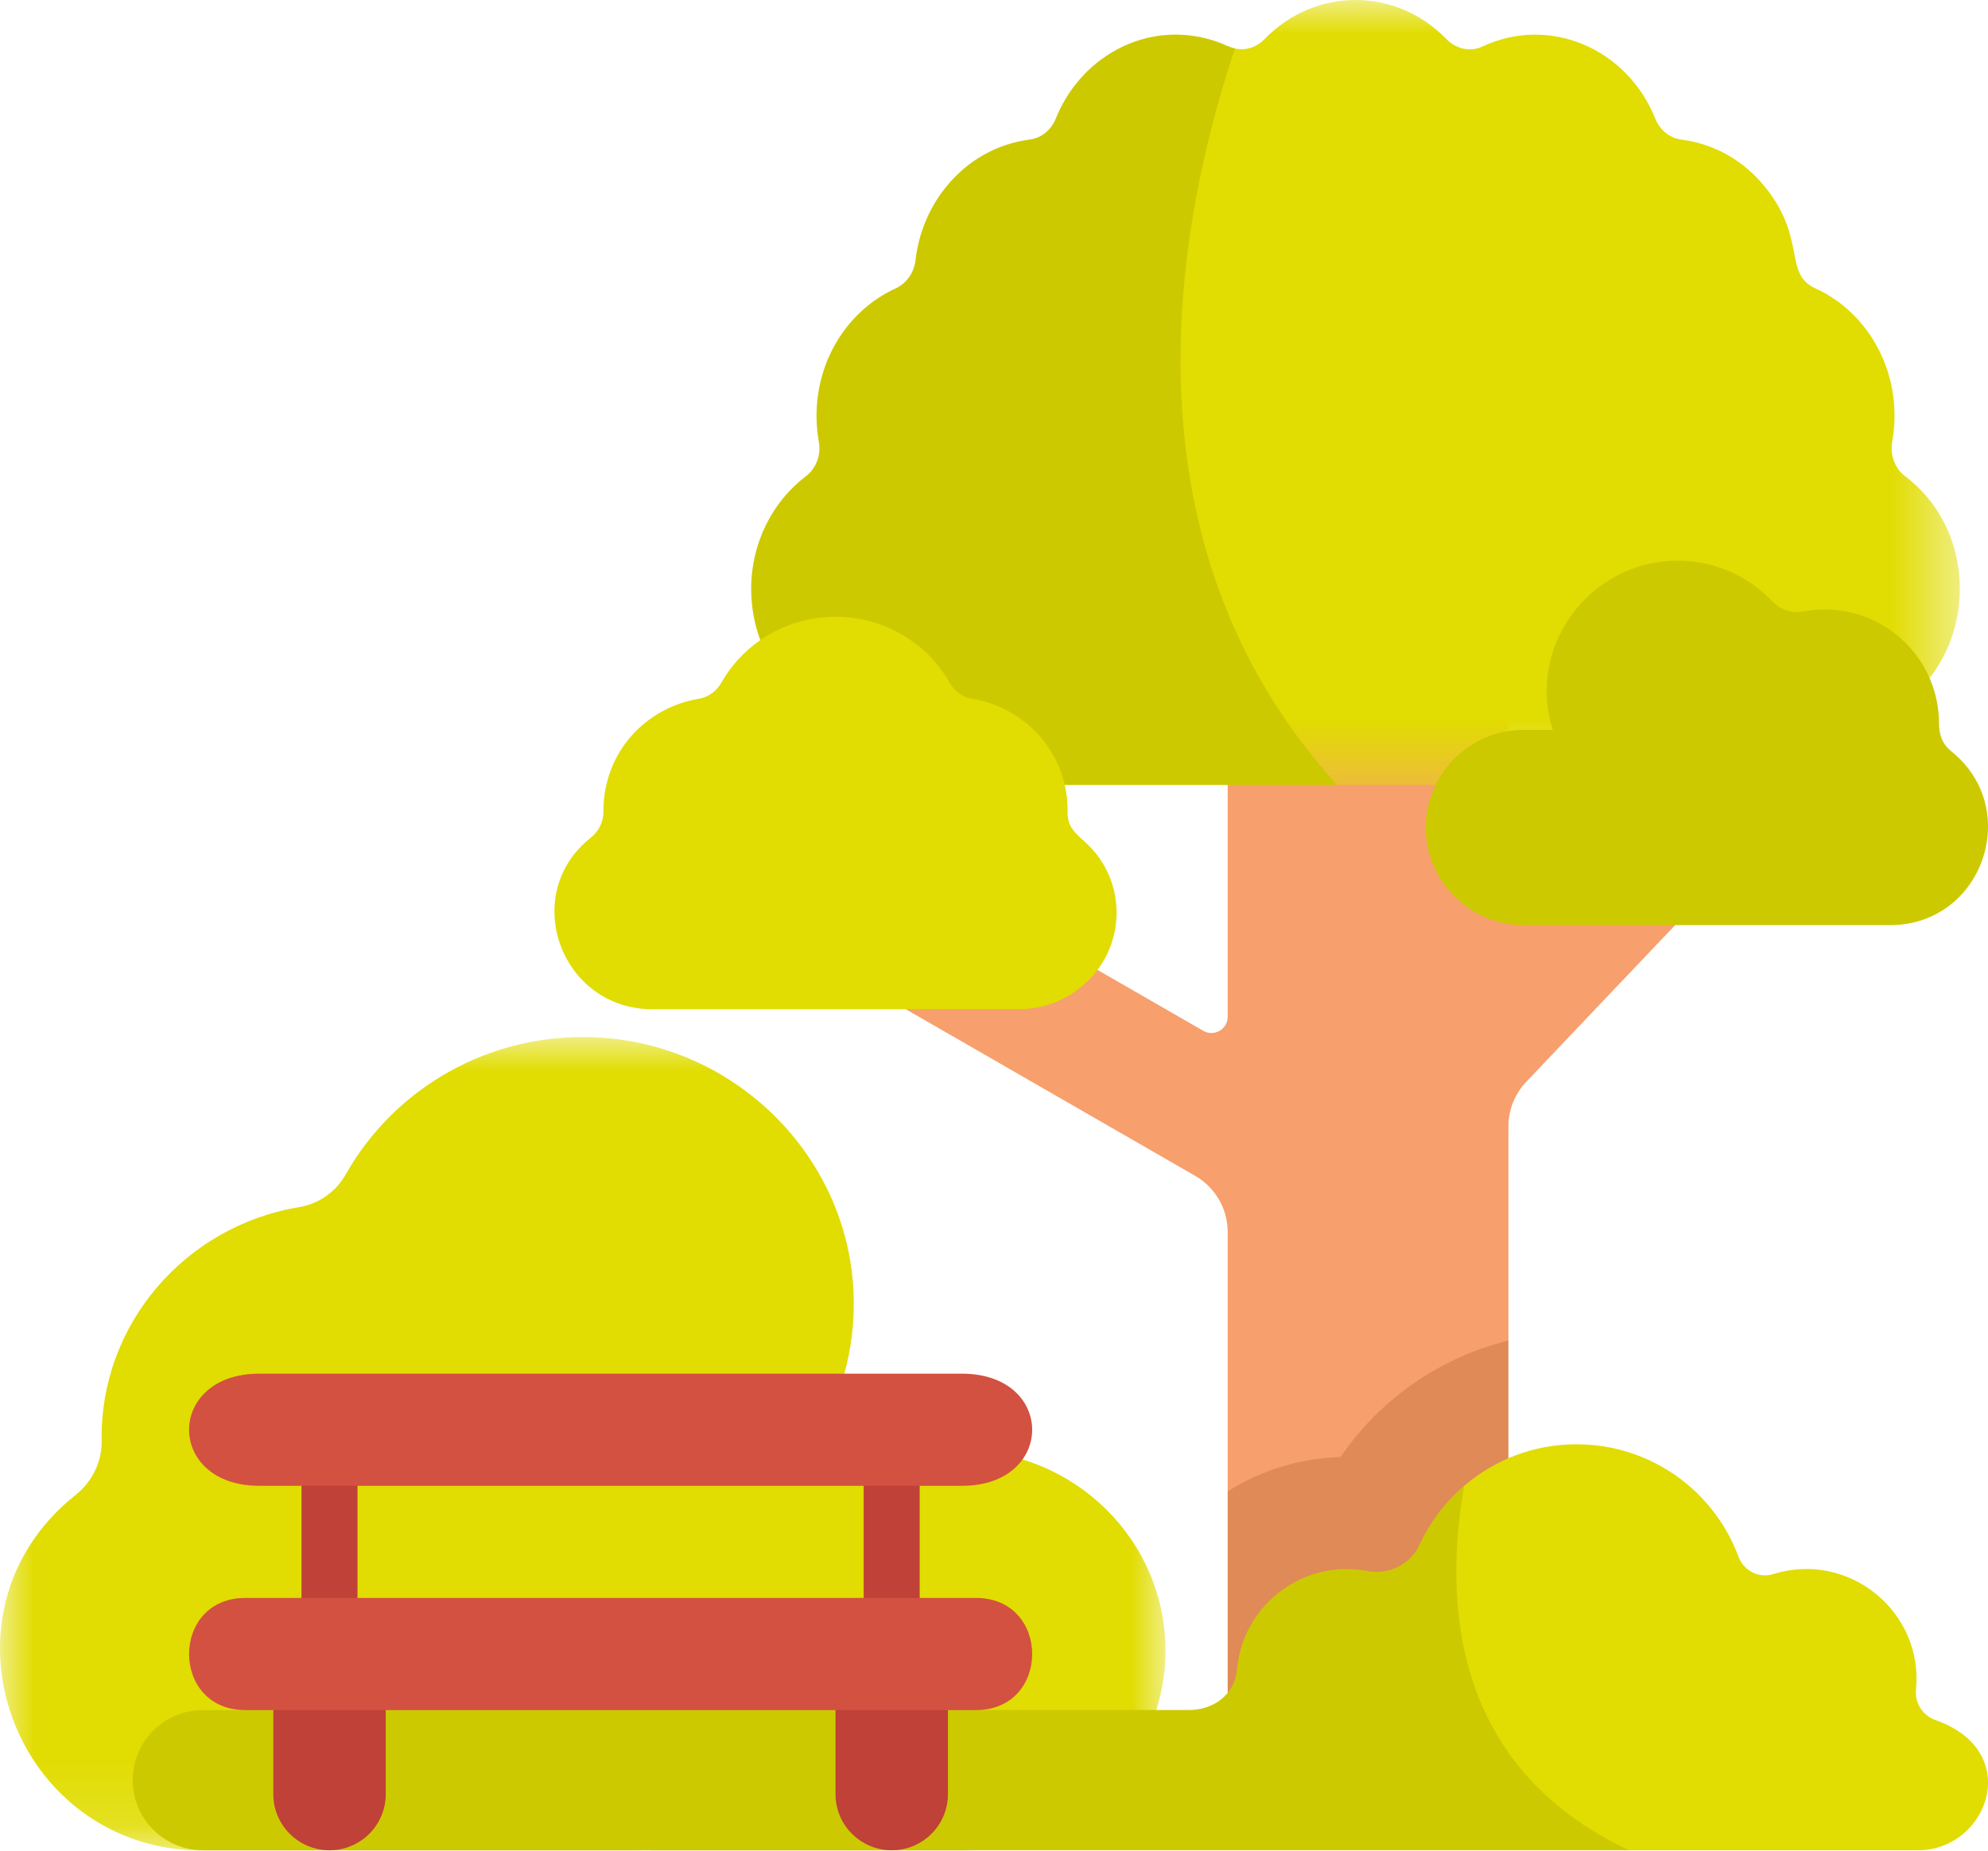 <?xml version="1.0" encoding="UTF-8"?>
<svg width="29px" height="27px" viewBox="0 0 29 27" version="1.1" xmlns="http://www.w3.org/2000/svg" xmlns:xlink="http://www.w3.org/1999/xlink">
    <title>10833AAA-86E2-4C52-8386-FDFCFE316727</title>
    <defs>
        <polygon id="path-1" points="0 0 17.001 0 17.001 11.87 0 11.87"></polygon>
        <polygon id="path-3" points="0 0 13.51 0 13.51 11.452 0 11.452"></polygon>
    </defs>
    <g id="Desktop" stroke="none" stroke-width="1" fill="none" fill-rule="evenodd">
        <g id="home-V5" transform="translate(-187, -1740)">
            <g id="Group-35" transform="translate(187, 1740)">
                <path d="M26.252,8.949 L22.413,12.99 C22.265,13.145 22.004,13.041 22.004,12.828 L22.004,8.998 L17.909,8.998 L17.909,14.834 C17.909,15.016 17.711,15.13 17.553,15.039 L11.906,11.787 L10.958,13.425 L17.435,17.155 C17.728,17.324 17.909,17.636 17.909,17.974 L17.909,21.759 C17.909,21.759 20.633,24.134 22.004,19.558 L22.004,16.434 C22.004,16.192 22.097,15.959 22.264,15.783 L27.201,10.587 L26.252,8.949 Z" id="Fill-1" fill="#F79F6D"></path>
                <path d="M22.444,26.585 L17.47,26.585 C17.037,26.585 16.83,26.054 17.149,25.763 L17.756,25.209 C17.854,25.12 17.909,24.993 17.909,24.86 L17.909,21.759 C18.332,21.491 18.821,21.319 19.346,21.27 C19.416,21.264 19.486,21.26 19.555,21.258 C20.134,20.408 21.011,19.803 22.004,19.558 L22.004,24.86 C22.004,24.993 22.059,25.12 22.158,25.209 L22.764,25.763 C23.083,26.054 22.876,26.585 22.444,26.585" id="Fill-3" fill="#DF8A57"></path>
                <g id="Group-7" transform="translate(0, 15.13)">
                    <mask id="mask-2" fill="white">
                        <use xlink:href="#path-1"></use>
                    </mask>
                    <g id="Clip-6"></g>
                    <path d="M14.036,6.032 L11.802,6.032 C12.246,5.371 12.49,4.569 12.45,3.709 C12.357,1.718 10.711,0.096 8.688,0.004 C7.121,-0.067 5.745,0.76 5.042,2.006 C4.901,2.256 4.652,2.433 4.365,2.481 C2.703,2.755 1.455,4.19 1.483,5.892 C1.488,6.2 1.344,6.488 1.101,6.682 C-1.069,8.411 0.188,11.87 2.965,11.87 L14.036,11.87 C15.673,11.87 17.001,10.563 17.001,8.951 C17.001,7.339 15.674,6.032 14.036,6.032" id="Fill-5" fill="#E1DC01" mask="url(#mask-2)"></path>
                </g>
                <g id="Group-10" transform="translate(15.079, 0)">
                    <mask id="mask-4" fill="white">
                        <use xlink:href="#path-3"></use>
                    </mask>
                    <g id="Clip-9"></g>
                    <path d="M12.373,10.445 C12.202,10.524 12.081,10.691 12.081,10.946 C12.081,11.225 11.868,11.452 11.605,11.452 L4.428,11.452 C-4.503,7.921 2.839,0.676 2.839,0.676 C2.87,0.69 2.903,0.701 2.936,0.708 C2.967,0.715 3,0.718 3.032,0.718 C3.041,0.718 3.05,0.718 3.059,0.718 C3.172,0.71 3.281,0.661 3.365,0.573 C4.106,-0.191 5.283,-0.191 6.024,0.573 C6.163,0.716 6.368,0.761 6.545,0.679 C7.522,0.221 8.656,0.703 9.069,1.734 C9.136,1.899 9.28,2.015 9.448,2.037 C9.913,2.095 10.358,2.334 10.682,2.744 C11.278,3.497 10.935,3.994 11.403,4.207 C12.208,4.574 12.696,5.492 12.523,6.448 C12.489,6.638 12.563,6.834 12.711,6.947 C13.915,7.859 13.723,9.812 12.373,10.445 Z" id="Fill-8" fill="#E1DC01" mask="url(#mask-4)"></path>
                </g>
                <path d="M19.507,11.452 L12.864,11.452 C12.601,11.452 12.387,11.225 12.387,10.946 L12.387,10.91 C12.387,10.707 12.271,10.526 12.095,10.445 C11.425,10.131 10.958,9.42 10.958,8.593 C10.958,7.914 11.273,7.314 11.757,6.947 C11.906,6.834 11.98,6.638 11.945,6.448 C11.923,6.324 11.911,6.197 11.911,6.066 C11.911,5.232 12.386,4.517 13.066,4.207 C13.225,4.134 13.334,3.978 13.355,3.795 C13.399,3.421 13.54,3.054 13.787,2.744 C14.11,2.334 14.555,2.096 15.019,2.036 C15.192,2.015 15.335,1.895 15.403,1.726 C15.559,1.341 15.83,1.003 16.2,0.776 C16.745,0.442 17.382,0.426 17.918,0.676 C17.949,0.69 17.982,0.701 18.015,0.708 C17.167,3.23 16.272,7.905 19.507,11.452 Z" id="Fill-11" fill="#CDC900"></path>
                <path d="M16.144,12.699 C15.893,12.194 15.566,12.221 15.573,11.84 L15.573,11.814 C15.573,10.998 14.969,10.322 14.178,10.194 C14.038,10.171 13.921,10.08 13.852,9.958 C13.526,9.385 12.903,8.998 12.188,8.998 C11.773,8.998 11.39,9.128 11.077,9.349 C11.077,9.349 11.077,9.349 11.077,9.35 C11.077,9.349 11.077,9.349 11.077,9.349 C10.85,9.509 10.661,9.717 10.524,9.958 C10.454,10.08 10.337,10.171 10.198,10.194 C9.438,10.317 8.802,10.957 8.802,11.84 C8.805,11.988 8.736,12.127 8.618,12.221 C7.57,13.055 8.183,14.724 9.518,14.724 L13.031,14.724 C13.031,14.724 13.031,14.724 13.031,14.724 C13.031,14.724 13.031,14.724 13.031,14.724 L14.858,14.724 C15.648,14.724 16.288,14.093 16.288,13.316 C16.288,13.095 16.237,12.885 16.144,12.699 Z" id="Fill-13" fill="#E1DC01"></path>
                <path d="M28.469,10.965 C28.333,10.856 28.285,10.72 28.285,10.553 C28.285,9.636 27.538,8.892 26.616,8.892 C26.509,8.892 26.405,8.902 26.304,8.921 C26.141,8.952 25.974,8.899 25.86,8.778 C25.507,8.405 25.005,8.174 24.449,8.18 C23.401,8.191 22.546,9.066 22.563,10.11 C22.566,10.297 22.597,10.478 22.651,10.648 L22.229,10.648 C21.439,10.648 20.799,11.286 20.799,12.073 C20.799,12.859 21.439,13.497 22.229,13.497 L27.57,13.497 C28.922,13.497 29.509,11.803 28.469,10.965 Z" id="Fill-15" fill="#CDC900"></path>
                <path d="M10.003,24.372 L6.954,24.336 L3.476,24.949 L2.962,24.949 C2.395,24.949 1.936,25.406 1.936,25.971 C1.936,26.536 2.395,26.994 2.962,26.994 L9.317,26.994 C9.884,26.994 10.343,26.536 10.343,25.971 C10.343,25.406 10.569,24.372 10.003,24.372" id="Fill-17" fill="#CDC900"></path>
                <path d="M27.978,26.994 L23.762,26.994 C18.511,26.838 21.358,21.678 21.358,21.678 C21.798,21.299 22.372,21.071 22.998,21.071 C24.083,21.071 25.007,21.755 25.361,22.713 C25.438,22.917 25.659,23.031 25.868,22.965 C26.972,22.62 28.063,23.519 27.949,24.651 C27.93,24.846 28.048,25.029 28.234,25.095 C29.534,25.55 28.997,26.994 27.978,26.994 Z" id="Fill-19" fill="#E1DC01"></path>
                <path d="M21.358,21.678 C21.084,21.911 20.862,22.203 20.709,22.533 C20.575,22.823 20.261,22.979 19.947,22.92 C19.802,22.893 19.651,22.884 19.496,22.898 C18.735,22.968 18.121,23.577 18.047,24.335 C18.046,24.341 18.046,24.346 18.046,24.352 C18.013,24.72 17.71,24.948 17.339,24.948 L14.266,24.948 L11.461,24.131 L9.494,24.948 C8.234,24.948 8.113,26.994 9.518,26.994 L23.762,26.994 C21.205,25.788 21.053,23.419 21.358,21.678 Z" id="Fill-21" fill="#CDC900"></path>
                <path d="M4.807,24.538 C4.581,24.538 4.398,24.356 4.398,24.131 L4.398,21.268 C4.398,21.043 4.581,20.86 4.807,20.86 C5.033,20.86 5.215,21.043 5.215,21.268 L5.215,24.131 C5.215,24.356 5.033,24.538 4.807,24.538" id="Fill-23" fill="#BF4137"></path>
                <path d="M13.008,24.538 C12.782,24.538 12.599,24.356 12.599,24.131 L12.599,21.268 C12.599,21.043 12.782,20.86 13.008,20.86 C13.234,20.86 13.416,21.043 13.416,21.268 L13.416,24.131 C13.416,24.356 13.234,24.538 13.008,24.538" id="Fill-25" fill="#BF4137"></path>
                <path d="M4.807,26.994 C4.354,26.994 3.987,26.627 3.987,26.176 L3.987,24.131 L5.627,24.131 L5.627,26.176 C5.627,26.627 5.26,26.994 4.807,26.994" id="Fill-27" fill="#BF4137"></path>
                <path d="M13.008,26.994 C13.461,26.994 13.828,26.627 13.828,26.176 L13.828,24.131 L12.188,24.131 L12.188,26.176 C12.188,26.627 12.555,26.994 13.008,26.994" id="Fill-29" fill="#BF4137"></path>
                <path d="M14.238,24.949 L3.577,24.949 C2.485,24.949 2.485,23.313 3.577,23.313 L14.238,23.313 C15.33,23.313 15.33,24.949 14.238,24.949" id="Fill-31" fill="#D35141"></path>
                <path d="M14.033,21.677 L3.782,21.677 C2.417,21.677 2.417,20.041 3.782,20.041 L14.033,20.041 C15.398,20.041 15.398,21.677 14.033,21.677" id="Fill-33" fill="#D35141"></path>
            </g>
        </g>
    </g>
</svg>